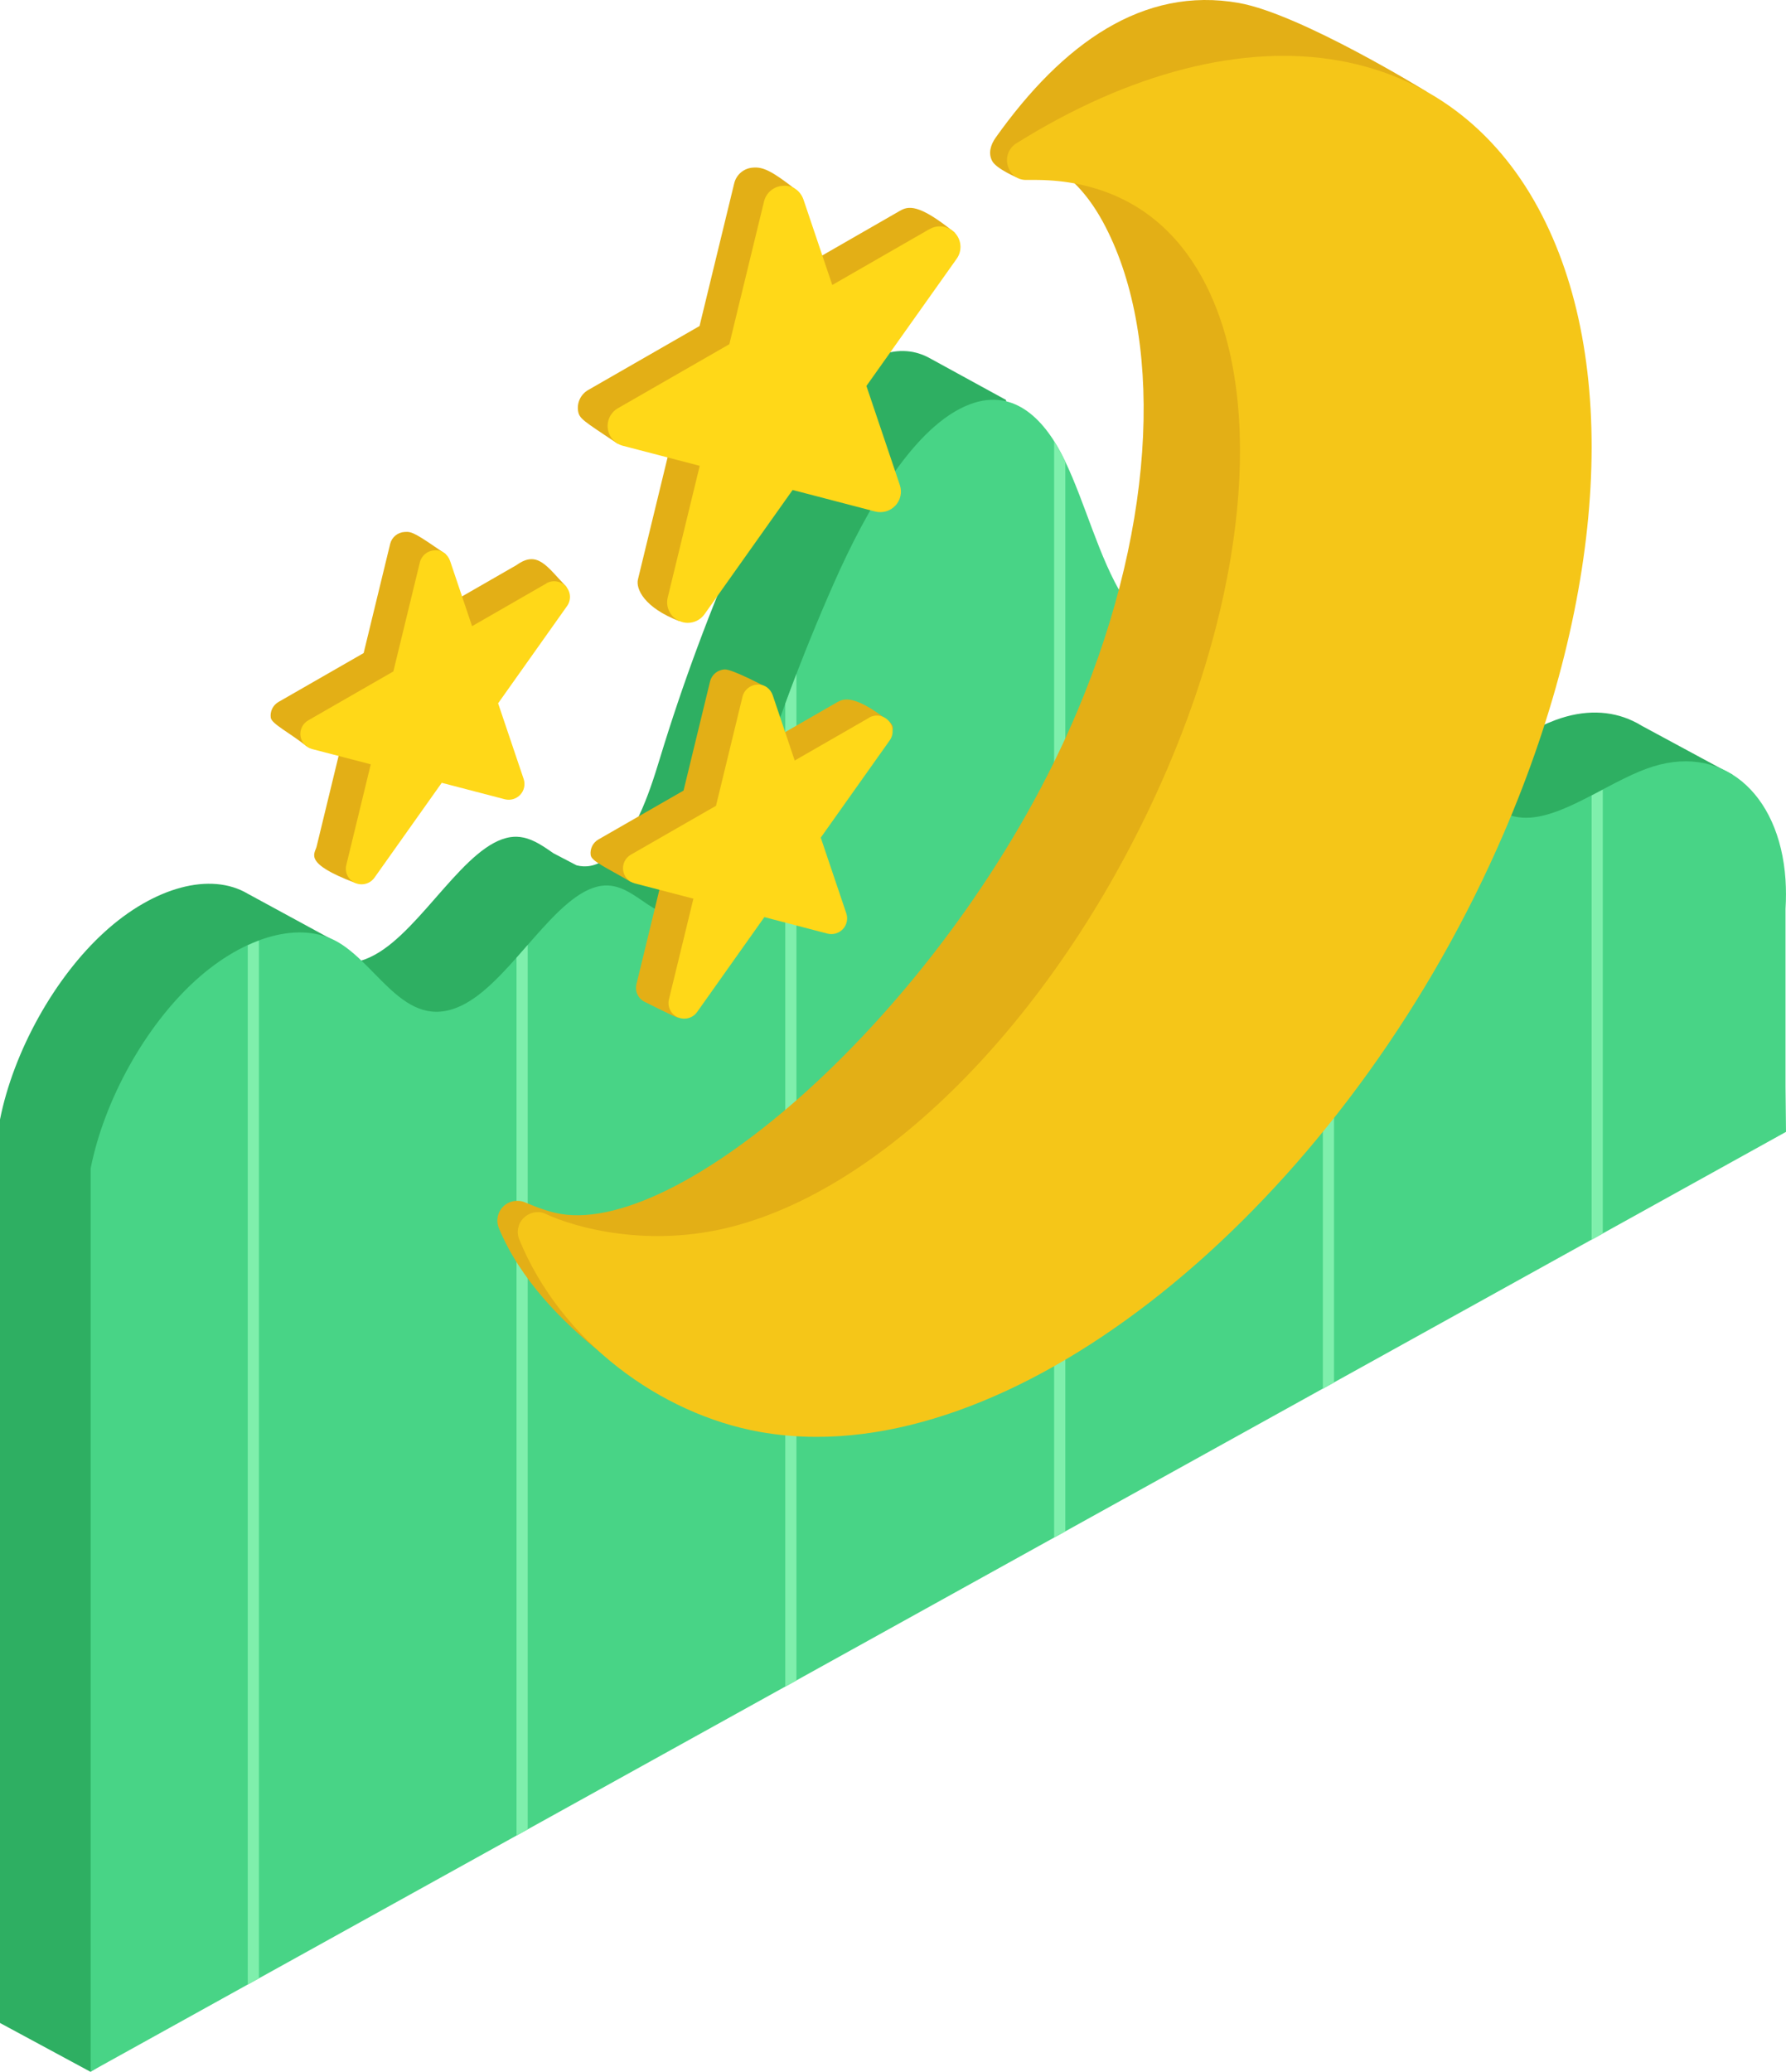 <svg width="69" height="80" viewBox="0 0 69 80" fill="none" xmlns="http://www.w3.org/2000/svg">
<g clip-path="url(#clip0_12198_9683)">
<path d="M65.408 31.433L66.935 29.919L63.431 28.029C63.316 27.956 63.196 27.894 63.075 27.837C62.226 27.438 61.208 27.393 60.098 27.804C58.507 28.393 56.775 29.765 55.341 29.692C53.91 29.619 53.216 28.167 52.759 26.484L53.607 22.333L50.329 20.556C49.95 20.334 49.504 20.243 48.982 20.335C47.493 20.598 45.86 22.295 44.308 22.924C42.472 23.667 40.999 22.807 40.044 21.408L38.862 15.442L35.951 13.849C35.951 13.849 35.947 13.847 35.945 13.845L35.935 13.84C35.38 13.529 34.728 13.444 33.973 13.726C31.832 14.527 29.972 17.779 28.707 20.648C27.45 23.498 26.372 26.398 25.492 29.293C25.059 30.719 24.48 32.44 23.422 33.166C22.988 33.463 22.618 33.504 22.274 33.415L21.385 32.951C21.017 32.699 20.647 32.431 20.221 32.343C20.063 32.31 19.895 32.3 19.72 32.327C17.988 32.586 16.316 35.866 14.483 36.869C13.95 37.161 13.484 37.232 13.062 37.163L12.741 36.234L9.577 34.515C8.141 33.661 5.954 34.244 4.032 35.996C2.109 37.746 0.521 40.602 -0.002 43.24V78.118L3.498 80.006L65.496 40.483L65.406 33.935C65.529 33.033 65.522 32.195 65.404 31.439L65.408 31.433Z" fill="#2EAF62"/>
<path d="M68.981 43.719L69 43.708L68.981 41.973V35.097C69.006 34.71 69.004 34.336 68.981 33.977V33.969C68.755 30.603 66.484 28.623 63.602 29.688C62.011 30.277 60.279 31.649 58.845 31.576C56.92 31.478 56.328 28.887 55.856 26.594C55.384 24.301 54.543 21.856 52.486 22.219C50.995 22.482 49.364 24.178 47.812 24.808C45.876 25.591 44.341 24.595 43.396 23.06C42.451 21.526 41.95 19.485 41.14 17.79C40.407 16.257 39.22 14.958 37.477 15.61C35.336 16.41 33.475 19.663 32.211 22.532C30.953 25.382 29.876 28.281 28.996 31.177C28.562 32.603 27.984 34.324 26.925 35.049C25.41 36.089 24.66 33.994 23.221 34.209C21.49 34.468 19.818 37.747 17.985 38.751C15.746 39.977 14.693 37.352 13.081 36.395C11.645 35.541 9.458 36.124 7.536 37.876C5.613 39.626 4.024 42.481 3.502 45.12V79.997L66.823 44.915L68.981 43.719Z" fill="#48D486"/>
<path d="M61.49 47.876L61.922 47.636V30.492C61.778 30.569 61.635 30.644 61.49 30.719V47.874V47.876Z" fill="#7FEFAC"/>
<path d="M51.107 53.629L51.539 53.389V22.555C51.397 22.624 51.252 22.701 51.107 22.785V53.627V53.629Z" fill="#7FEFAC"/>
<path d="M40.725 17.039V59.377L41.157 59.138V17.83C41.151 17.818 41.145 17.805 41.139 17.793C41.014 17.532 40.875 17.277 40.725 17.039Z" fill="#7FEFAC"/>
<path d="M30.338 65.134L30.77 64.894V26.023C30.623 26.405 30.479 26.789 30.338 27.173V65.132V65.134Z" fill="#7FEFAC"/>
<path d="M19.955 70.884L20.387 70.644V36.492C20.244 36.655 20.1 36.82 19.955 36.983V70.884Z" fill="#7FEFAC"/>
<path d="M9.572 76.636L10.004 76.396V36.32C9.861 36.374 9.717 36.434 9.572 36.501V76.636Z" fill="#7FEFAC"/>
<path d="M34.762 8.144L31.006 10.302L30.694 7.284C29.838 6.616 29.483 6.441 29.105 6.472C28.75 6.487 28.449 6.735 28.366 7.077L27.026 12.59L22.723 15.061C22.443 15.223 22.289 15.535 22.331 15.854C22.375 16.172 22.518 16.234 23.851 17.128L25.883 17.285L24.647 22.371C24.556 22.741 24.892 23.466 26.24 23.985C26.348 24.027 26.548 23.359 26.66 23.359C26.913 23.359 25.918 23.23 26.07 23.014L29.471 18.218L32.658 19.049C32.944 19.122 33.243 19.036 33.441 18.823C33.642 18.61 33.707 18.305 33.615 18.03L32.323 14.202L35.811 9.287C36.027 8.984 37.144 9.193 36.852 8.959C35.474 7.848 35.084 7.959 34.762 8.144Z" fill="#E3AF16"/>
<path d="M19.961 21.818L17.09 23.468L17.213 21.392C16.07 20.611 15.925 20.519 15.638 20.542C15.368 20.554 15.136 20.742 15.073 21.005L14.049 25.219L10.759 27.107C10.545 27.23 10.428 27.47 10.46 27.711C10.493 27.955 11.168 28.279 11.847 28.819L13.175 28.805L12.231 32.693C12.161 32.975 11.704 33.332 13.719 34.092C13.802 34.123 14.342 33.737 14.427 33.737C14.62 33.737 14.739 32.814 14.855 32.649L15.919 29.519L18.355 30.154C18.572 30.21 18.8 30.143 18.952 29.982C19.105 29.818 19.155 29.586 19.085 29.375L18.098 26.449L21.154 23.522C21.318 23.29 22.061 22.847 21.864 22.64C21.125 21.87 20.769 21.242 19.963 21.816L19.961 21.818Z" fill="#E3AF16"/>
<path d="M32.32 27.13L29.449 28.78L29.628 26.549C29.628 26.549 28.284 25.829 27.997 25.852C27.727 25.864 27.496 26.052 27.432 26.315L26.408 30.529L23.119 32.417C22.905 32.54 22.787 32.78 22.82 33.021C22.853 33.265 23.445 33.509 24.345 34.042L25.533 34.117L24.588 38.005C24.519 38.287 24.661 38.579 24.927 38.698C25.008 38.734 26.098 39.293 26.183 39.293C26.375 39.293 26.842 38.623 26.958 38.458L28.275 34.833L30.71 35.468C30.928 35.524 31.155 35.457 31.308 35.295C31.46 35.132 31.51 34.9 31.441 34.689L30.454 31.762L34.37 28.329C34.37 28.329 34.686 28.124 34.325 27.842C32.956 26.773 32.565 26.99 32.318 27.13H32.32Z" fill="#E3AF16"/>
<path d="M55.123 3.543C55.123 3.543 50.269 0.549 47.875 0.117C44.157 -0.55 41.047 1.691 38.471 5.308C38.272 5.588 38.168 5.922 38.336 6.224C38.502 6.523 39.29 6.857 39.29 6.857C39.29 6.857 39.703 5.951 40.384 6.273C41.086 6.605 41.901 7.273 42.601 8.553C44.94 12.834 44.747 20.057 41.621 27.463C37.059 38.269 26.9 47.422 21.887 46.908C21.335 46.852 20.803 46.649 20.282 46.43C19.997 46.311 19.665 46.372 19.444 46.589C19.222 46.806 19.154 47.134 19.272 47.422C20.893 51.373 25.874 54.039 25.874 54.039C25.874 54.039 26.927 53.258 27.681 53.258C37.094 53.258 48.509 43.225 54.232 29.921C58.215 20.658 58.711 11.647 55.558 5.819C55.082 4.936 55.121 3.541 55.121 3.541L55.123 3.543Z" fill="#E3AF16"/>
<path d="M51.749 2.344C48.031 1.676 43.635 2.801 39.262 5.537C38.969 5.72 38.836 6.075 38.936 6.405C39.034 6.733 39.306 6.969 39.688 6.948H39.929C40.471 6.946 40.988 6.988 41.466 7.074C43.673 7.472 45.359 8.719 46.475 10.782C48.797 15.073 48.264 22.326 45.089 29.71C41.225 38.695 34.582 45.728 28.298 47.365C25.092 48.2 22.247 47.423 21.071 46.872C20.792 46.741 20.454 46.814 20.233 47.031C20.011 47.248 19.943 47.576 20.061 47.864C21.683 51.815 25.518 54.605 29.351 55.294C30.061 55.421 30.803 55.486 31.557 55.486C40.97 55.486 52.385 45.454 58.108 32.15C62.092 22.887 62.587 13.875 59.434 8.047C57.742 4.915 55.083 2.945 51.749 2.344Z" fill="#F5C618"/>
<path d="M35.911 8.846L32.154 11.005L31.044 7.714C30.93 7.38 30.633 7.144 30.255 7.175C29.901 7.19 29.6 7.437 29.517 7.779L28.177 13.292L23.873 15.764C23.593 15.925 23.439 16.238 23.482 16.556C23.526 16.875 23.757 17.136 24.07 17.216L27.033 17.988L25.797 23.073C25.707 23.444 25.894 23.824 26.243 23.981C26.349 24.029 26.461 24.052 26.57 24.052C26.823 24.052 27.068 23.933 27.22 23.716L30.622 18.921L33.809 19.752C34.094 19.824 34.393 19.738 34.592 19.525C34.792 19.312 34.858 19.007 34.765 18.733L33.473 14.904L36.962 9.99C37.177 9.686 37.15 9.274 36.898 8.999C36.645 8.723 36.235 8.662 35.913 8.848L35.911 8.846Z" fill="#FFD818"/>
<path d="M33.574 27.718L30.703 29.368L29.855 26.852C29.768 26.597 29.54 26.416 29.251 26.439C28.981 26.451 28.75 26.639 28.686 26.902L27.662 31.116L24.373 33.004C24.159 33.127 24.041 33.367 24.074 33.609C24.107 33.852 24.284 34.052 24.523 34.113L26.789 34.703L25.844 38.59C25.774 38.873 25.917 39.164 26.183 39.283C26.264 39.32 26.349 39.337 26.434 39.337C26.627 39.337 26.814 39.247 26.931 39.082L29.53 35.416L31.966 36.052C32.184 36.107 32.411 36.04 32.564 35.879C32.716 35.716 32.766 35.484 32.697 35.273L31.709 32.346L34.374 28.589C34.538 28.357 34.519 28.042 34.326 27.831C34.133 27.62 33.819 27.572 33.572 27.714L33.574 27.718Z" fill="#FFD818"/>
<path d="M21.109 22.53L18.238 24.18L17.39 21.665C17.303 21.409 17.075 21.229 16.786 21.252C16.516 21.264 16.285 21.452 16.221 21.715L15.197 25.928L11.908 27.817C11.694 27.94 11.576 28.18 11.609 28.421C11.642 28.665 11.819 28.864 12.058 28.926L14.324 29.515L13.379 33.403C13.31 33.685 13.452 33.977 13.718 34.096C13.799 34.132 13.884 34.149 13.969 34.149C14.162 34.149 14.349 34.059 14.466 33.894L17.066 30.229L19.501 30.864C19.719 30.92 19.946 30.853 20.099 30.691C20.251 30.528 20.301 30.296 20.232 30.085L19.244 27.159L21.909 23.401C22.073 23.169 22.054 22.854 21.861 22.643C21.668 22.432 21.354 22.384 21.107 22.526L21.109 22.53Z" fill="#FFD818"/>
</g>
<defs>
<clipPath id="clip0_12198_9683">
<rect width="69" height="80" fill="white"/>
</clipPath>
</defs>
</svg>
